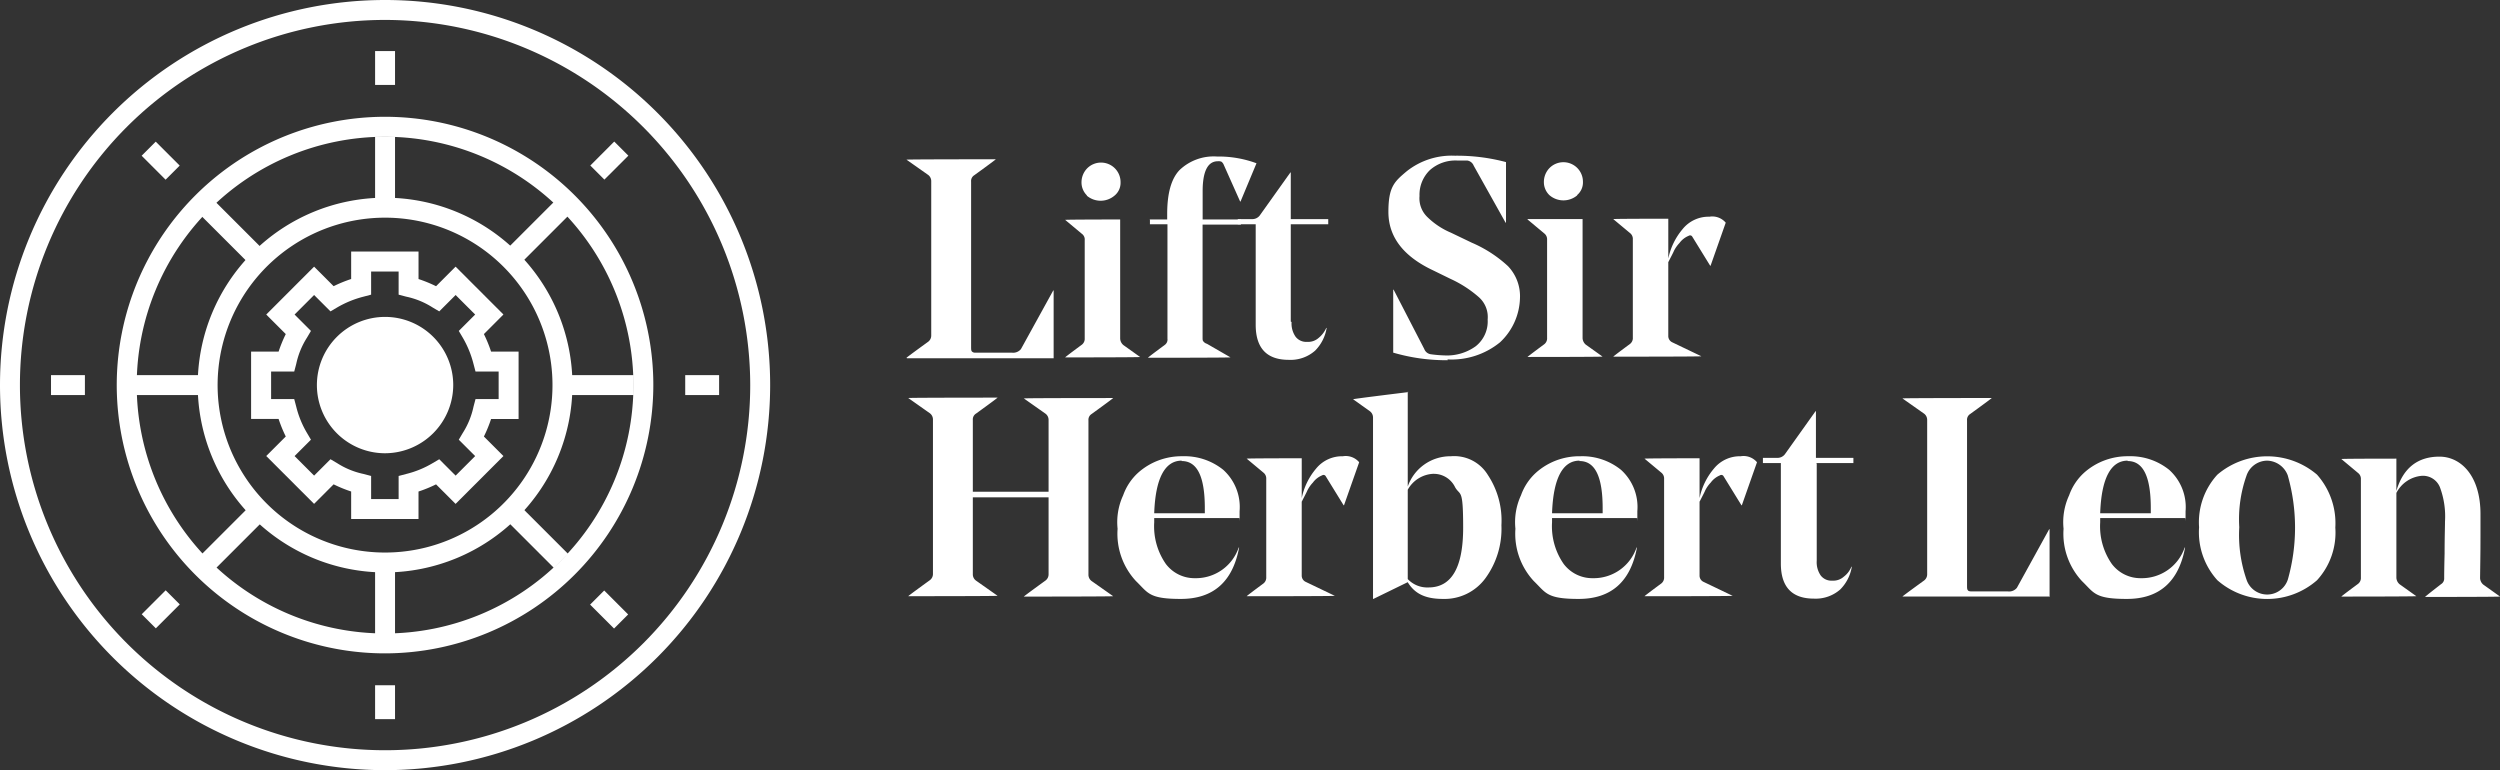 <svg id="Lift_Sir_Herbert_Leon" data-name="Lift Sir Herbert Leon" xmlns="http://www.w3.org/2000/svg" width="259.532" height="79.952" viewBox="0 0 259.532 79.952">
  <rect x="0" y="0" width="259.532" height="79.952" fill="#333333" stroke="none"/>
  <path id="Path_2250" data-name="Path 2250" d="M118.866,142.849a37.907,37.907,0,1,0,37.907,37.907,37.953,37.953,0,0,0-37.907-37.907h0Zm0,77.883a39.976,39.976,0,1,1,39.976-39.976,40,40,0,0,1-39.976,39.976Z" transform="translate(-78.89 -140.78)" fill="#fff"/>
  <path id="Path_2251" data-name="Path 2251" d="M169.3,236.294a5.008,5.008,0,1,0,5.008-5.008,5,5,0,0,0-5.008,5.008Zm5.008,7.077a7.077,7.077,0,1,1,7.077-7.077,7.1,7.1,0,0,1-7.077,7.077Zm-1.449,4.759h2.856v-2.4l.787-.208a10.028,10.028,0,0,0,2.731-1.116l.7-.413,1.7,1.7,2.028-2.028-1.7-1.7.413-.7a8.239,8.239,0,0,0,1.116-2.731l.208-.787h2.4V234.89h-2.4l-.208-.787a10.6,10.6,0,0,0-1.116-2.731l-.413-.7,1.7-1.7-2.028-2.028-1.7,1.7-.7-.413a8.238,8.238,0,0,0-2.731-1.116l-.787-.208v-2.4H172.86v2.4l-.787.208a10.6,10.6,0,0,0-2.731,1.116l-.7.413-1.7-1.7-2.028,2.028,1.7,1.7-.413.7a8.239,8.239,0,0,0-1.116,2.731l-.208.787h-2.4v2.856h2.4l.208.787a10.028,10.028,0,0,0,1.116,2.731l.413.7-1.7,1.7,2.028,2.028,1.7-1.7.7.413a8.238,8.238,0,0,0,2.731,1.116l.787.208v2.4Zm4.922,2.069h-6.994v-2.856a13.919,13.919,0,0,1-1.82-.745l-2.028,2.028-4.967-4.967L164,241.631a13.919,13.919,0,0,1-.745-1.82H160.4v-6.994h2.856A13.919,13.919,0,0,1,164,231l-2.028-2.028L166.94,224l2.028,2.028a13.919,13.919,0,0,1,1.82-.745V222.43h6.994v2.856a13.923,13.923,0,0,1,1.82.745L181.629,224l4.967,4.967L184.568,231a13.919,13.919,0,0,1,.745,1.82h2.856v6.994h-2.856a13.917,13.917,0,0,1-.745,1.82l2.028,2.028-4.967,4.967L179.6,246.6a13.914,13.914,0,0,1-1.82.745V250.2Z" transform="translate(-134.333 -196.318)" fill="#fff"/>
  <path id="Path_2252" data-name="Path 2252" d="M144.652,180.762a25.783,25.783,0,1,0,25.783,25.783,25.814,25.814,0,0,0-25.783-25.783h0Zm0,53.632A27.852,27.852,0,1,1,172.5,206.542a27.888,27.888,0,0,1-27.852,27.852Z" transform="translate(-104.676 -166.566)" fill="#fff"/>
  <path id="Path_2253" data-name="Path 2253" d="M162.521,207.032A17.382,17.382,0,1,0,179.9,224.414a17.38,17.38,0,0,0-17.382-17.382Zm0,36.829a19.451,19.451,0,1,1,19.451-19.451,19.481,19.481,0,0,1-19.451,19.451Z" transform="translate(-122.545 -184.435)" fill="#fff"/>
  <path id="Path_2254" data-name="Path 2254" d="M200.65,185.04h2.069v8.11H200.65v-8.11Z" transform="translate(-161.71 -170.885)" fill="#fff"/>
  <path id="Path_2255" data-name="Path 2255" d="M200.65,321.3h2.069v8.11H200.65V321.3Z" transform="translate(-161.71 -263.568)" fill="#fff"/>
  <path id="Path_2256" data-name="Path 2256" d="M123.01,262.55h8.11v2.069h-8.11V262.55Z" transform="translate(-108.9 -223.607)" fill="#fff"/>
  <path id="Path_2257" data-name="Path 2257" d="M259.27,262.55h8.11v2.069h-8.11V262.55Z" transform="translate(-201.583 -223.607)" fill="#fff"/>
  <path id="Path_2258" data-name="Path 2258" d="M144.38,207.9l1.465-1.465,5.734,5.734-1.462,1.465L144.38,207.9Z" transform="translate(-123.436 -185.441)" fill="#fff"/>
  <path id="Path_2259" data-name="Path 2259" d="M240.77,304.085l1.462-1.465,5.737,5.737-1.465,1.462-5.734-5.734Z" transform="translate(-189 -250.862)" fill="#fff"/>
  <path id="Path_2260" data-name="Path 2260" d="M240.76,212.074l5.734-5.734,1.465,1.462-5.737,5.737-1.462-1.465Z" transform="translate(-188.993 -185.373)" fill="#fff"/>
  <path id="Path_2261" data-name="Path 2261" d="M144.39,308.457l5.737-5.737,1.462,1.465-5.734,5.734-1.465-1.462Z" transform="translate(-123.443 -250.93)" fill="#fff"/>
  <path id="Path_2262" data-name="Path 2262" d="M95.45,262.55h3.518v2.069H95.45V262.55Z" transform="translate(-90.154 -223.607)" fill="#fff"/>
  <path id="Path_2263" data-name="Path 2263" d="M301.32,262.55h3.518v2.069H301.32V262.55Z" transform="translate(-230.185 -223.607)" fill="#fff"/>
  <path id="Path_2264" data-name="Path 2264" d="M200.65,363.22h2.069v3.518H200.65V363.22Z" transform="translate(-161.71 -292.082)" fill="#fff"/>
  <path id="Path_2265" data-name="Path 2265" d="M200.65,157.35h2.069v3.518H200.65V157.35Z" transform="translate(-161.71 -152.051)" fill="#fff"/>
  <path id="Path_2266" data-name="Path 2266" d="M124.89,334.885l2.488-2.485,1.465,1.462-2.488,2.488-1.465-1.465Z" transform="translate(-110.179 -271.119)" fill="#fff"/>
  <path id="Path_2267" data-name="Path 2267" d="M270.51,189.218l2.485-2.488,1.465,1.465-2.488,2.485-1.461-1.462Z" transform="translate(-209.229 -172.035)" fill="#fff"/>
  <path id="Path_2268" data-name="Path 2268" d="M270.44,333.925l1.465-1.465,2.485,2.488-1.462,1.462-2.488-2.485Z" transform="translate(-209.181 -271.159)" fill="#fff"/>
  <path id="Path_2269" data-name="Path 2269" d="M124.87,188.222l1.462-1.462,2.488,2.485-1.465,1.465-2.485-2.488Z" transform="translate(-110.165 -172.055)" fill="#fff"/>
  <path id="Path_2270" data-name="Path 2270" d="M191.041,246.89A6.041,6.041,0,1,1,185,252.931a6.042,6.042,0,0,1,6.041-6.041h0Z" transform="translate(-151.065 -212.955)" fill="#fff"/>
  <path id="Path_2271" data-name="Path 2271" d="M373.15,213.092h0c0-.042,2.235-1.657,2.235-1.657a.8.8,0,0,0,.333-.662V194.757a.8.8,0,0,0-.333-.662l-2.235-1.573h0c0-.042,9.271-.042,9.271-.042h0c0,.042-2.235,1.657-2.235,1.657a.706.706,0,0,0-.329.662v17.132c0,.249,0,.413.083.5a.445.445,0,0,0,.371.125h3.767a1.042,1.042,0,0,0,.953-.371l3.352-6.083h.042v7.036H373.195l-.042-.042h0Z" transform="translate(-279.044 -175.946)" fill="#fff"/>
  <path id="Path_2272" data-name="Path 2272" d="M426.927,197.043a1.88,1.88,0,0,1-.579-1.366,2.079,2.079,0,0,1,.579-1.449,2.028,2.028,0,0,1,3.476,1.449,1.711,1.711,0,0,1-.62,1.366,2.222,2.222,0,0,1-2.9,0Zm3.435,2.485V211.9a.939.939,0,0,0,.329.662l1.74,1.241h0c0,.042-7.781.042-7.781.042h0c0-.042,1.74-1.324,1.74-1.324a.769.769,0,0,0,.291-.662V201.68a.723.723,0,0,0-.291-.662l-1.74-1.449h0c0-.042,5.712-.042,5.712-.042Z" transform="translate(-314.074 -176.742)" fill="#fff"/>
  <path id="Path_2273" data-name="Path 2273" d="M451.706,198.127h1.82v-.579c0-2.111.413-3.643,1.282-4.551a5.127,5.127,0,0,1,3.889-1.407,11.35,11.35,0,0,1,4.1.7l-1.657,3.972H461.1l-1.7-3.809a.727.727,0,0,0-.249-.329.812.812,0,0,0-.371-.042c-1.033,0-1.573,1.033-1.573,3.1v2.939h3.972v.537H457.2v11.711c0,.208,0,.333.083.413a.713.713,0,0,0,.371.249l2.44,1.407h0c0,.042-8.568.042-8.568.042h0c0-.042,1.737-1.324,1.737-1.324a.684.684,0,0,0,.291-.662V198.623h-1.82v-.537l-.042.042h0Z" transform="translate(-332.357 -175.341)" fill="#fff"/>
  <path id="Path_2274" data-name="Path 2274" d="M486.267,212.284a2.424,2.424,0,0,0,.413,1.532,1.391,1.391,0,0,0,1.2.537,1.636,1.636,0,0,0,1.2-.413,2.8,2.8,0,0,0,.787-1.033h.042a4.318,4.318,0,0,1-1.2,2.36,3.848,3.848,0,0,1-2.731.953c-2.277,0-3.435-1.2-3.435-3.643V202.149H480.68v-.537h1.49a.966.966,0,0,0,.787-.371l3.185-4.471h.042v4.842h3.889v.537h-3.889v10.1l.083.042h0Z" transform="translate(-352.185 -178.864)" fill="#fff"/>
  <path id="Path_2275" data-name="Path 2275" d="M535.749,212.552a19.6,19.6,0,0,1-5.67-.787v-6.537h.042l3.185,6.166a.849.849,0,0,0,.662.537,13.092,13.092,0,0,0,1.49.125,5.094,5.094,0,0,0,3.185-.953,3.279,3.279,0,0,0,1.241-2.773,2.749,2.749,0,0,0-.911-2.319,12,12,0,0,0-2.939-1.9l-1.778-.87c-3.1-1.449-4.676-3.476-4.676-6.083s.62-3.144,1.9-4.221a7.514,7.514,0,0,1,5.008-1.615,19.794,19.794,0,0,1,5.3.662v6.291h-.042l-3.31-5.916a.855.855,0,0,0-.662-.537h-1.033a4,4,0,0,0-2.856.995,3.551,3.551,0,0,0-1.075,2.69,2.7,2.7,0,0,0,.828,2.194,7.844,7.844,0,0,0,2.44,1.615l2.152,1.033a13.205,13.205,0,0,1,3.767,2.44,4.526,4.526,0,0,1,1.241,3.352,6.5,6.5,0,0,1-2.069,4.551,7.969,7.969,0,0,1-5.462,1.778l.042.083h0Z" transform="translate(-385.446 -175.157)" fill="#fff"/>
  <path id="Path_2276" data-name="Path 2276" d="M579.924,196.923a2.222,2.222,0,0,1-2.9,0,1.868,1.868,0,0,1-.579-1.366,2.079,2.079,0,0,1,.579-1.449,2.028,2.028,0,0,1,3.476,1.449,1.711,1.711,0,0,1-.62,1.366ZM574.75,199.4h5.712v12.373a.939.939,0,0,0,.329.662l1.74,1.241h0c0,.042-7.781.042-7.781.042h0c0-.042,1.737-1.324,1.737-1.324a.769.769,0,0,0,.291-.662V201.557a.769.769,0,0,0-.291-.662l-1.737-1.449h0V199.4Z" transform="translate(-416.17 -176.66)" fill="#fff"/>
  <path id="Path_2277" data-name="Path 2277" d="M608.282,215.806v7.7a.711.711,0,0,0,.413.662l3.022,1.449h0c0,.042-9.146.042-9.146.042h0c0-.042,1.74-1.324,1.74-1.324a.769.769,0,0,0,.291-.662V213.49a.769.769,0,0,0-.291-.662l-1.74-1.449h0c0-.042,5.712-.042,5.712-.042v4.138a6.876,6.876,0,0,1,1.49-3.064,3.468,3.468,0,0,1,2.773-1.282,1.83,1.83,0,0,1,1.7.62l-1.573,4.468h-.042l-1.861-3.022a.259.259,0,0,0-.371-.083,2.245,2.245,0,0,0-.953.745,3.368,3.368,0,0,0-.579.828c-.083.208-.291.579-.579,1.158V215.8h0Z" transform="translate(-435.093 -188.632)" fill="#fff"/>
  <path id="Path_2278" data-name="Path 2278" d="M392.426,272.22v16.016a.808.808,0,0,0,.329.662l2.235,1.573h0c0,.042-9.271.042-9.271.042h0c0-.042,2.235-1.657,2.235-1.657a.8.8,0,0,0,.333-.662v-7.986h-7.864v7.986a.8.8,0,0,0,.333.662l2.235,1.573h0c0,.042-9.271.042-9.271.042h0c0-.042,2.235-1.657,2.235-1.657a.8.8,0,0,0,.329-.662V272.137a.808.808,0,0,0-.329-.662L373.72,269.9h0c0-.042,9.271-.042,9.271-.042h0c0,.042-2.235,1.657-2.235,1.657a.708.708,0,0,0-.333.662v7.448h7.864v-7.448a.8.8,0,0,0-.333-.662l-2.235-1.573h0c0-.042,9.271-.042,9.271-.042h0c0,.042-2.235,1.657-2.235,1.657a.706.706,0,0,0-.329.662Z" transform="translate(-279.431 -228.579)" fill="#fff"/>
  <path id="Path_2279" data-name="Path 2279" d="M448.322,289.344c-1.737,0-2.731,1.82-2.856,5.462h5.254v-.537c0-3.268-.787-4.883-2.4-4.883v-.042h0Zm5.916,5.958h-8.772v.454a6.836,6.836,0,0,0,1.2,4.3,3.719,3.719,0,0,0,3.022,1.49,4.7,4.7,0,0,0,4.551-3.185h.042c-.662,3.559-2.69,5.338-6.041,5.338s-3.393-.62-4.676-1.861a7.218,7.218,0,0,1-1.9-5.421,6.625,6.625,0,0,1,.579-3.476,5.77,5.77,0,0,1,1.573-2.36,6.726,6.726,0,0,1,2.152-1.282,6.854,6.854,0,0,1,2.44-.413,6.41,6.41,0,0,1,4.221,1.407,5.2,5.2,0,0,1,1.7,4.3c0,1.944,0,.413-.042.745l-.042-.042h0Z" transform="translate(-325.644 -241.523)" fill="#fff"/>
  <path id="Path_2280" data-name="Path 2280" d="M489.292,293.566v7.7a.711.711,0,0,0,.413.662l3.022,1.449h0c0,.042-9.146.042-9.146.042h0c0-.042,1.737-1.324,1.737-1.324a.769.769,0,0,0,.291-.662V291.25a.769.769,0,0,0-.291-.662l-1.737-1.449h0c0-.042,5.712-.042,5.712-.042v4.138a6.875,6.875,0,0,1,1.49-3.064,3.468,3.468,0,0,1,2.773-1.282,1.83,1.83,0,0,1,1.7.62l-1.573,4.468h-.042l-1.861-3.022a.259.259,0,0,0-.371-.083,2.226,2.226,0,0,0-.953.745,3.368,3.368,0,0,0-.579.828c-.083.208-.291.579-.579,1.158v-.042h0Z" transform="translate(-354.157 -241.523)" fill="#fff"/>
  <path id="Path_2281" data-name="Path 2281" d="M526.483,276.446a3.2,3.2,0,0,0-2.69,1.657v9.271a2.777,2.777,0,0,0,2.152.87q3.6,0,3.6-6.207c0-4.138-.291-3.268-.828-4.18a2.451,2.451,0,0,0-2.235-1.407h0Zm-2.69-8.526v9.85a4.676,4.676,0,0,1,4.471-3.144,4.087,4.087,0,0,1,3.847,1.944,8.557,8.557,0,0,1,1.407,5.213,8.7,8.7,0,0,1-1.657,5.5,5.265,5.265,0,0,1-4.429,2.152c-1.864,0-2.939-.579-3.643-1.737l-3.559,1.737h-.042V270.61a.808.808,0,0,0-.329-.662l-1.74-1.241h0c0-.042,5.753-.745,5.753-.745l-.083-.042h0Z" transform="translate(-377.651 -227.26)" fill="#fff"/>
  <path id="Path_2282" data-name="Path 2282" d="M577.462,289.344c-1.74,0-2.731,1.82-2.856,5.462h5.254v-.537c0-3.268-.787-4.883-2.4-4.883v-.042Zm5.916,5.958h-8.772v.454a6.836,6.836,0,0,0,1.2,4.3,3.719,3.719,0,0,0,3.022,1.49,4.7,4.7,0,0,0,4.551-3.185h.042c-.662,3.559-2.69,5.338-6.041,5.338s-3.393-.62-4.676-1.861a7.218,7.218,0,0,1-1.9-5.421,6.625,6.625,0,0,1,.579-3.476,5.77,5.77,0,0,1,1.573-2.36A6.725,6.725,0,0,1,575.1,289.3a6.854,6.854,0,0,1,2.44-.413,6.41,6.41,0,0,1,4.221,1.407,5.2,5.2,0,0,1,1.7,4.3c0,1.944,0,.413-.042.745l-.042-.042h0Z" transform="translate(-413.484 -241.523)" fill="#fff"/>
  <path id="Path_2283" data-name="Path 2283" d="M618.432,293.566v7.7a.711.711,0,0,0,.413.662l3.022,1.449h0c0,.042-9.146.042-9.146.042h0c0-.042,1.74-1.324,1.74-1.324a.769.769,0,0,0,.291-.662V291.25a.769.769,0,0,0-.291-.662l-1.74-1.449h0c0-.042,5.712-.042,5.712-.042v4.138a6.875,6.875,0,0,1,1.49-3.064,3.468,3.468,0,0,1,2.773-1.282,1.83,1.83,0,0,1,1.7.62l-1.573,4.468h-.042l-1.861-3.022a.259.259,0,0,0-.371-.083,2.245,2.245,0,0,0-.953.745,3.369,3.369,0,0,0-.579.828c-.083.208-.288.579-.579,1.158v-.042h0Z" transform="translate(-441.997 -241.523)" fill="#fff"/>
  <path id="Path_2284" data-name="Path 2284" d="M656.737,279.688v10.1a2.424,2.424,0,0,0,.413,1.532,1.391,1.391,0,0,0,1.2.537,1.636,1.636,0,0,0,1.2-.413,2.421,2.421,0,0,0,.787-1.033h.042a4.318,4.318,0,0,1-1.2,2.36,3.848,3.848,0,0,1-2.731.953c-2.277,0-3.435-1.2-3.435-3.643V279.649H651.15v-.537h1.49a.966.966,0,0,0,.787-.371l3.185-4.471h.042v4.842h3.889v.537h-3.889l.083.042h0Z" transform="translate(-468.137 -231.579)" fill="#fff"/>
  <path id="Path_2285" data-name="Path 2285" d="M711.669,290.592H696.44c0-.042,2.235-1.657,2.235-1.657a.8.8,0,0,0,.333-.662V272.257a.8.8,0,0,0-.333-.662l-2.235-1.573h0c0-.042,9.271-.042,9.271-.042h0c0,.042-2.235,1.657-2.235,1.657a.706.706,0,0,0-.329.662v17.132c0,.249,0,.413.083.5.042.083.166.125.371.125h3.767a1.042,1.042,0,0,0,.953-.371l3.352-6.083h.042v7.036l-.042-.042h0Z" transform="translate(-498.943 -228.661)" fill="#fff"/>
  <path id="Path_2286" data-name="Path 2286" d="M755.392,289.344c-1.74,0-2.731,1.82-2.856,5.462h5.254v-.537c0-3.268-.787-4.883-2.4-4.883v-.042Zm5.916,5.958h-8.772v.454a6.836,6.836,0,0,0,1.2,4.3,3.719,3.719,0,0,0,3.022,1.49,4.7,4.7,0,0,0,4.551-3.185h.042c-.662,3.559-2.69,5.338-6.041,5.338s-3.393-.62-4.676-1.861a7.218,7.218,0,0,1-1.9-5.421,6.625,6.625,0,0,1,.579-3.476,5.77,5.77,0,0,1,1.573-2.36,6.725,6.725,0,0,1,2.152-1.282,6.855,6.855,0,0,1,2.44-.413A6.41,6.41,0,0,1,759.7,290.3a5.2,5.2,0,0,1,1.7,4.3c0,1.944,0,.413-.042.745l-.042-.042h0Z" transform="translate(-534.51 -241.523)" fill="#fff"/>
  <path id="Path_2287" data-name="Path 2287" d="M801.953,290.918a2.345,2.345,0,0,0-2.152-1.573,2.283,2.283,0,0,0-2.152,1.573,13.5,13.5,0,0,0-.745,5.338,14.126,14.126,0,0,0,.745,5.421,2.259,2.259,0,0,0,4.3,0,19.788,19.788,0,0,0,0-10.758Zm3.022,10.841a7.849,7.849,0,0,1-10.343,0,7.416,7.416,0,0,1-1.9-5.5,7.314,7.314,0,0,1,1.9-5.462,7.978,7.978,0,0,1,10.343,0,7.588,7.588,0,0,1,1.9,5.5,7.314,7.314,0,0,1-1.9,5.462Z" transform="translate(-564.439 -241.523)" fill="#fff"/>
  <path id="Path_2288" data-name="Path 2288" d="M849.678,295.758a8.644,8.644,0,0,0-.537-3.6A1.9,1.9,0,0,0,847.28,291a3.282,3.282,0,0,0-2.648,1.778v8.814a.939.939,0,0,0,.329.662l1.74,1.241h0c0,.042-7.781.042-7.781.042h0c0-.042,1.737-1.324,1.737-1.324a.769.769,0,0,0,.291-.662V291.37a.769.769,0,0,0-.291-.662l-1.737-1.449h0c0-.042,5.712-.042,5.712-.042v3.352c.7-2.4,2.235-3.559,4.468-3.559s4.263,1.986,4.263,5.958,0,3.518-.042,6.662a.938.938,0,0,0,.329.662l1.74,1.241h0c0,.042-7.781.042-7.781.042h0c0-.042,1.657-1.324,1.657-1.324a.682.682,0,0,0,.329-.62c0-.249,0-.87.042-2.565,0-1.7.042-2.773.042-3.31h0Z" transform="translate(-595.857 -241.605)" fill="#fff"/>
</svg>
